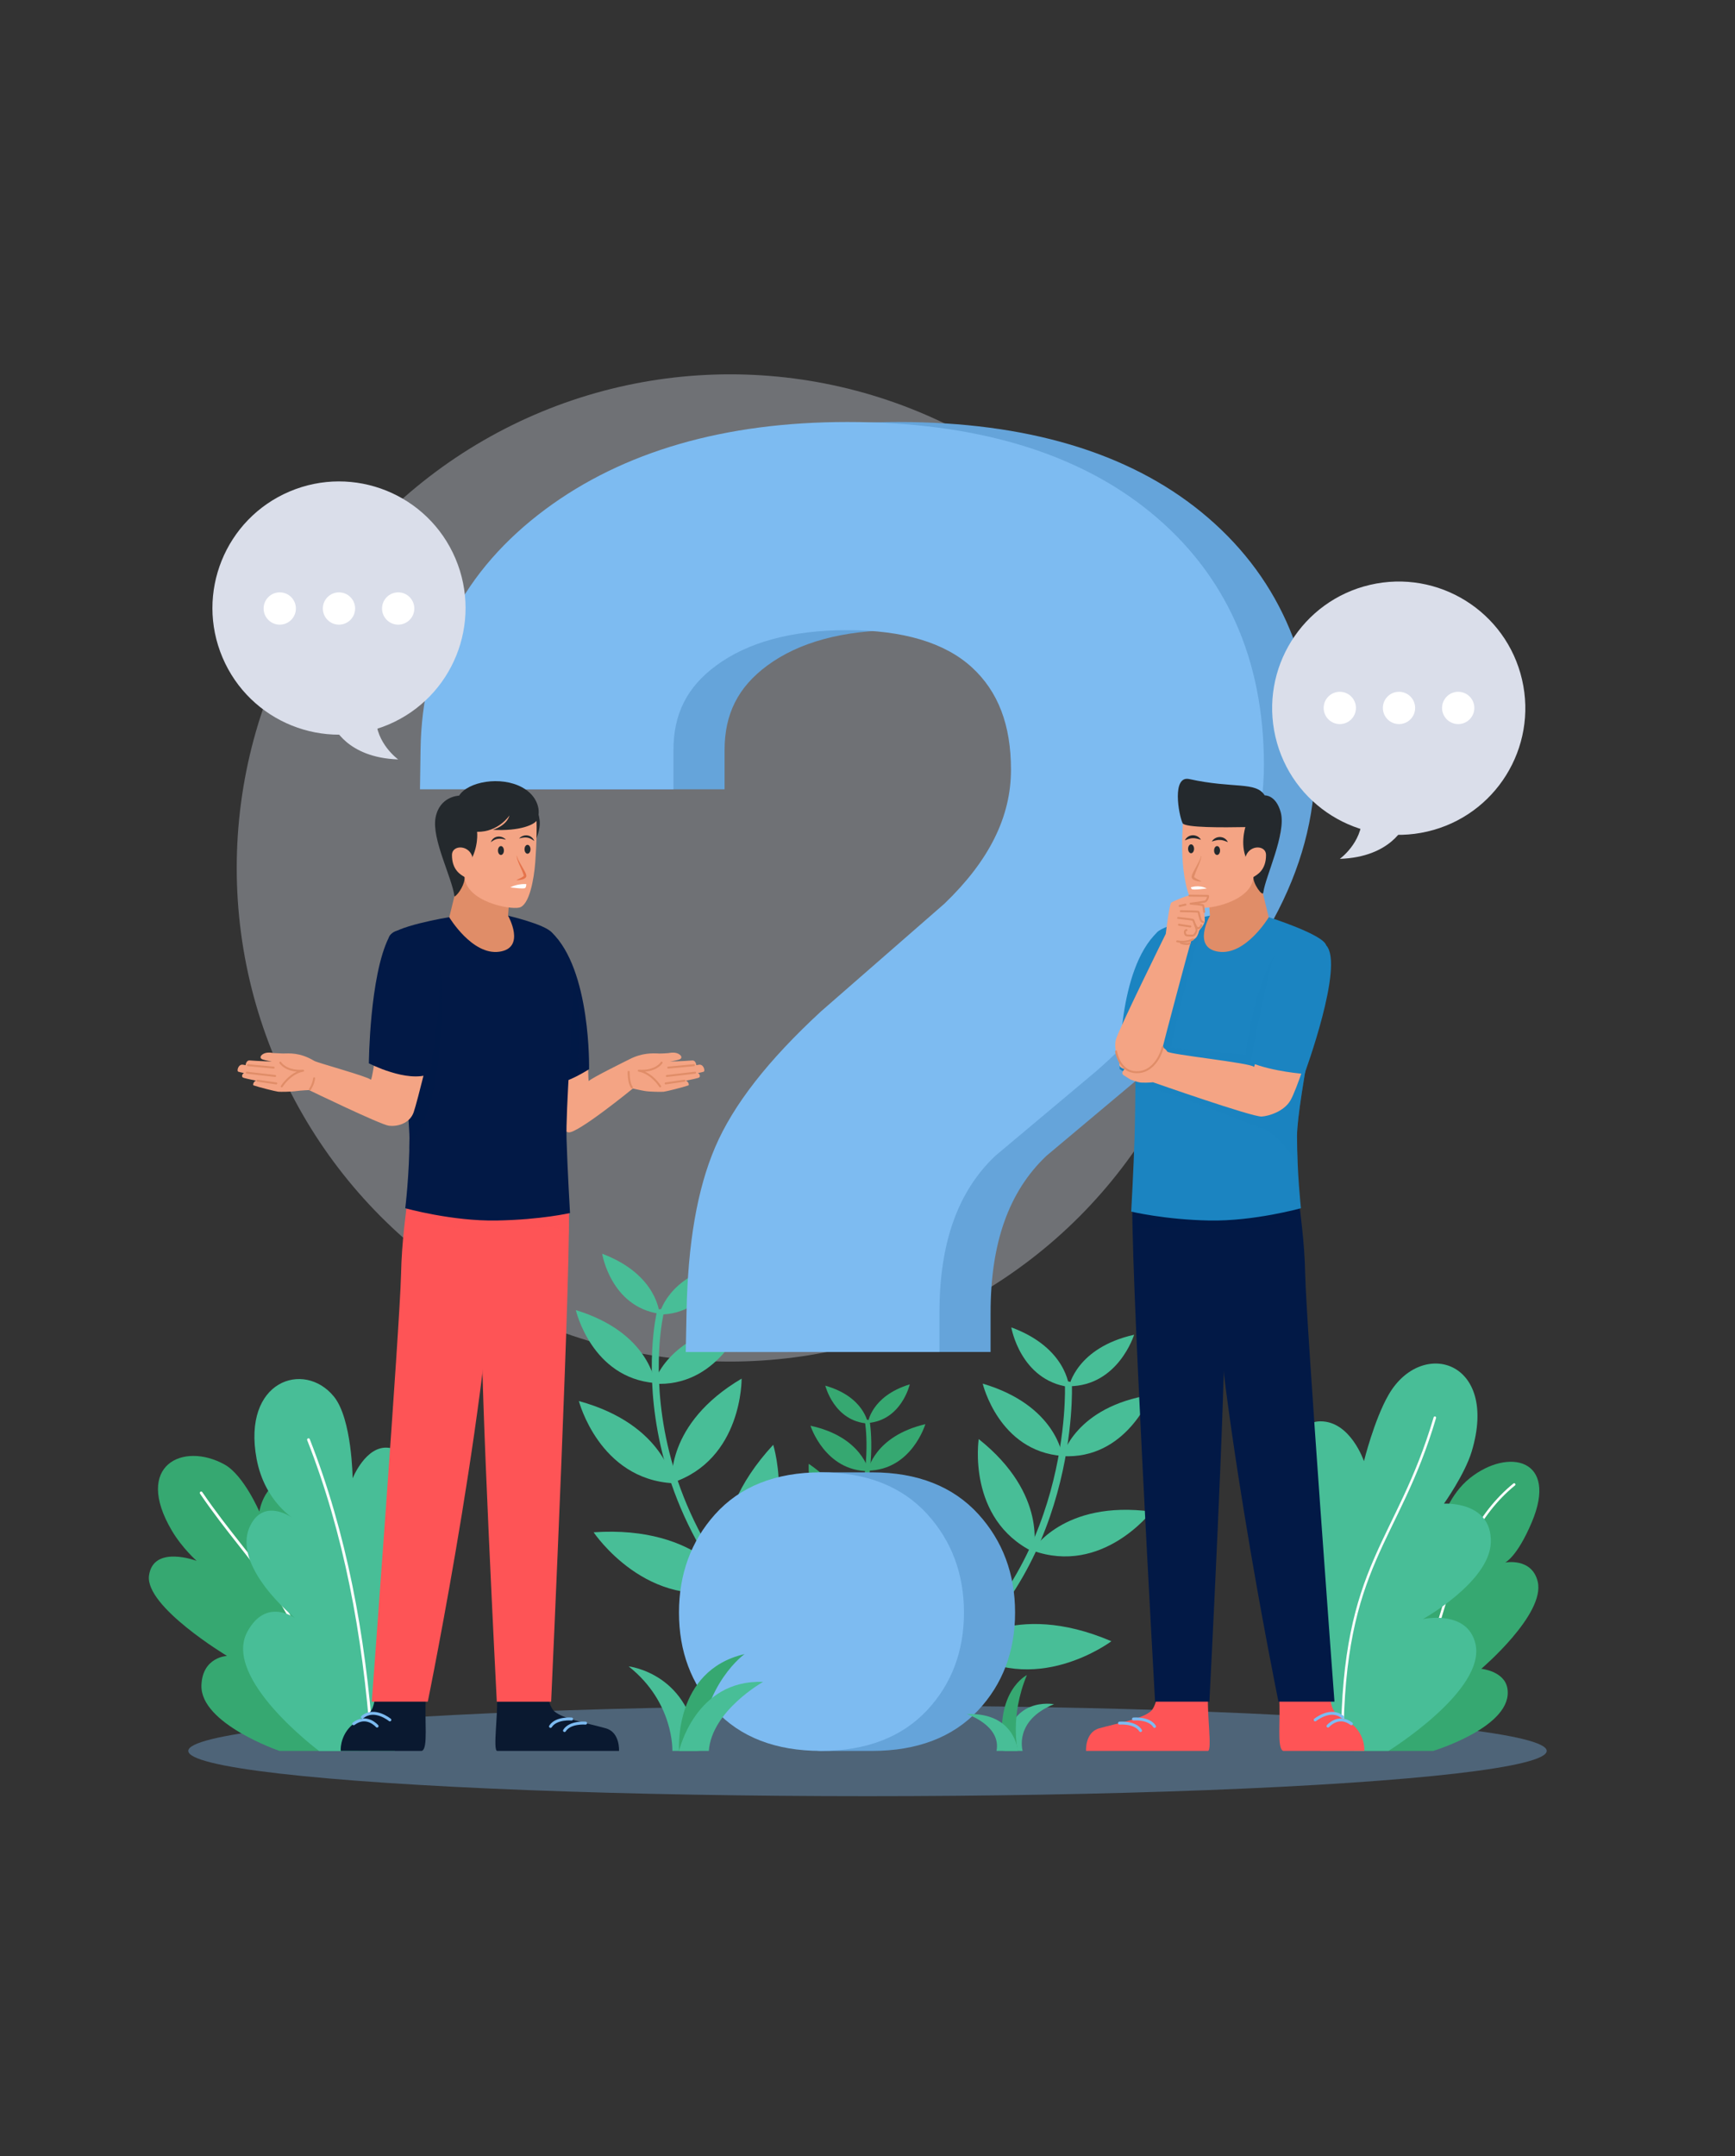 <?xml version="1.0" encoding="utf-8"?>
<!-- Generator: Adobe Illustrator 26.0.3, SVG Export Plug-In . SVG Version: 6.00 Build 0)  -->
<svg version="1.1" xmlns="http://www.w3.org/2000/svg" xmlns:xlink="http://www.w3.org/1999/xlink" x="0px" y="0px"
	 viewBox="0 0 500 621" style="enable-background:new 0 0 500 621;" xml:space="preserve">
<rect x="0" y="0" width="500" height="621" fill="#333333" stroke="none"/>
<style type="text/css">
	.st0{display:none;}
	.st1{display:inline;fill:#FFFFFF;}
	.st2{opacity:0.36;fill:#DADEEA;}
	.st3{opacity:0.36;fill:#7DBBF1;}
	.st4{fill:#48BE97;}
	.st5{fill:none;stroke:#48BE97;stroke-width:2.011;stroke-linecap:round;stroke-miterlimit:10;}
	.st6{fill:#36A871;}
	.st7{fill:none;stroke:#FFFFFF;stroke-width:0.794;stroke-linecap:round;stroke-miterlimit:10;}
	.st8{fill:none;stroke:#FFFFFF;stroke-width:0.725;stroke-linecap:round;stroke-miterlimit:10;}
	.st9{fill:none;stroke:#36A871;stroke-width:1.381;stroke-linecap:round;stroke-miterlimit:10;}
	.st10{fill:#65A4DA;}
	.st11{fill:#7DBBF1;}
	.st12{fill:#0A1930;}
	.st13{fill:none;stroke:#7DBBF1;stroke-width:0.848;stroke-linecap:round;stroke-linejoin:round;stroke-miterlimit:10;}
	.st14{fill:#F4A484;}
	.st15{fill:none;stroke:#E08D68;stroke-width:0.565;stroke-linecap:round;stroke-linejoin:round;stroke-miterlimit:10;}
	.st16{fill:#24292D;}
	.st17{fill:#FE5456;}
	.st18{opacity:0.36;fill:#FE5456;}
	.st19{fill:#021946;}
	.st20{opacity:0.36;fill:#021946;}
	.st21{fill:#E08D68;}
	.st22{fill:#E5744C;}
	.st23{fill:#FFFFFF;}
	.st24{fill:#1B84C1;}
	.st25{opacity:0.36;fill:#1B84C1;}
	.st26{fill:#DADEEA;}
</style>
<g id="BACKGROUND" class="st0">
	<rect y="60" class="st1" width="500" height="500"/>
</g>
<g id="OBJECTS">
	<circle class="st2" cx="210.4" cy="250" r="142.18"/>
	<ellipse class="st3" cx="250" cy="504.32" rx="195.74" ry="13.04"/>
	<g>
		<path class="st4" d="M190.05,378.41c0,0-0.55-11.28-16.51-17.29C173.53,361.12,176,376.36,190.05,378.41z"/>
		<path class="st4" d="M188.78,398.36c0,0-1.66-14.56-22.83-21C165.95,377.37,170.43,396.88,188.78,398.36z"/>
		<path class="st4" d="M194.07,427.23c0,0-2.41-16.88-27.25-23.68C166.83,403.54,172.67,426.1,194.07,427.23z"/>
		<path class="st4" d="M211.41,457.49c0,0-9.41-18.24-40.34-16.14C171.08,441.34,186.65,464.67,211.41,457.49z"/>
		<path class="st4" d="M190.02,378.63c0,0,2.19-11.08,18.85-14.71C208.88,363.92,204.22,378.64,190.02,378.63z"/>
		<path class="st4" d="M188.37,398.55c0,0,3.76-14.17,25.64-17.45C214.02,381.1,206.75,399.76,188.37,398.55z"/>
		<path class="st4" d="M193.67,427.1c0,0-2.12-16.92,20.05-30.01C213.73,397.08,214.02,420.38,193.67,427.1z"/>
		<path class="st4" d="M210.05,457.67c0,0-8.28-18.78,12.78-41.52C222.83,416.15,231.2,442.92,210.05,457.67z"/>
		<path class="st5" d="M190.28,378.07c0,0-15.62,65.06,55.88,111.54"/>
	</g>
	<g>
		<path class="st4" d="M308.09,399.29c0,0,2.11-11.1,18.75-14.84C326.83,384.45,322.28,399.19,308.09,399.29z"/>
		<path class="st4" d="M306.18,419.41c0,0,3.66-14.19,25.52-17.64C331.7,401.77,324.56,420.48,306.18,419.41z"/>
		<path class="st4" d="M297.53,446.6c0,0,8.79-14.62,34.31-11.21C331.84,435.39,317.68,453.89,297.53,446.6z"/>
		<path class="st4" d="M276.89,474.65c0,0,14.91-14.11,43.4-1.92C320.29,472.73,297.89,489.61,276.89,474.65z"/>
		<path class="st4" d="M308.08,399.5c0,0-0.63-11.28-16.64-17.17C291.44,382.33,294.02,397.55,308.08,399.5z"/>
		<path class="st4" d="M306.18,419.36c0,0-1.76-14.55-22.98-20.83C283.2,398.52,287.82,418.01,306.18,419.36z"/>
		<path class="st4" d="M297.76,447c0,0,4.44-16.47-15.71-32.5C282.05,414.5,278.54,437.53,297.76,447z"/>
		<path class="st4" d="M277.3,475.02c0,0,10.8-17.46-6.91-42.89C270.39,432.12,258.4,457.47,277.3,475.02z"/>
		<path class="st5" d="M307.9,398.91c0,0,2.29,54.66-40.51,83.46"/>
	</g>
	<g>
		<path class="st6" d="M103.22,504.32c4.83-10.47,13.43-41.19,0.18-47.61c-8.31-4.03-10.74,2.87-10.74,2.87s6-33.6-8.23-33.67
			c-8.3-0.04-9.69,9.48-9.69,9.48s-4.51-10.51-10.03-13.56c-11.99-6.64-26.27,0.22-15.21,19c3,5.09,7.17,8.75,7.17,8.75
			s-12.5-4.71-13.73,4.23c-1.22,8.94,22.48,23.15,22.48,23.15s-7.09,0.27-7.37,8.46c-0.38,11.07,22.48,18.9,22.48,18.9H103.22z"/>
		<path class="st7" d="M57.97,430.01c15.55,22.79,28.32,29.57,38.71,72.02"/>
	</g>
	<g>
		<path class="st4" d="M113.77,504.32c-0.51-15.56,22.46-47.9,8.55-55.74c-8.73-4.92-11.19,3.97-11.19,3.97s19.66-33.31,0.85-35.54
			c-6.55-0.78-10.36,8.8-10.36,8.8s-0.16-17.15-5.41-23.57c-8.56-10.48-26.48-4.62-22.26,17.97c2.32,12.39,10.83,17.3,10.83,17.3
			s-8.61-6.57-12.72,2.06c-5.5,11.56,12.95,26.5,12.95,26.5s-8.26-6.12-13.71,3.89c-7.37,13.51,20.66,34.38,20.66,34.38H113.77z"/>
		<path class="st7" d="M88.9,414.68c10.52,26.72,16.01,56.04,18.28,87.01"/>
	</g>
	<g>
		<path class="st6" d="M390.15,504.32c3.42-12.64-13.06-37.54-0.26-43.9c8.03-3.99,12.34,0.09,12.34,0.09s-9.45-25.1,6.23-26.91
			c5.47-0.63,7.12,4.24,7.12,4.24s2.17-7.43,8.03-12.1c11.11-8.84,25.59-5.56,17.8,12.78c-4.27,10.06-7.65,11.54-7.65,11.54
			s7.72-1.5,9.39,5.51c2.23,9.39-16.27,25.1-16.27,25.1s6.65,0.63,7.52,5.6c1.94,11-21.38,18.05-21.38,18.05H390.15z"/>
		<path class="st8" d="M436.36,427.58c-21.28,17.28-22.07,52.45-32.85,72.76"/>
	</g>
	<g>
		<path class="st4" d="M380.52,504.32c-7.71-12.68-24.47-49.86-12.18-57.64c7.71-4.88,12,3.48,12,3.48s-14.77-40.68,0.16-40.77
			c8.7-0.05,12.57,11.48,12.57,11.48s2.95-11.93,7.09-19.11c9.52-16.51,31.85-9.91,23.97,16.28c-2,6.64-8,15.06-8,15.06
			s13.87-0.83,13.5,11.17c-0.35,11.38-19.57,22.09-19.57,22.09s12.78-2.85,15.13,7.07c3.18,13.4-25.04,30.88-25.04,30.88H380.52z"/>
		<path class="st8" d="M413.5,408.34c-10.74,36.38-26.47,41.81-26.69,93.2"/>
	</g>
	<g>
		<path class="st6" d="M250.11,409.87c0,0,0.87-7.71,12.07-11.13C262.18,398.74,259.82,409.08,250.11,409.87z"/>
		<path class="st6" d="M250.11,423.6c0,0,1.77-9.9,16.56-13.39C266.67,410.21,262.75,423.39,250.11,423.6z"/>
		<path class="st6" d="M245.22,443.14c0,0,2.39-11.46,19.7-15.03C264.92,428.11,259.93,443.31,245.22,443.14z"/>
		<path class="st6" d="M232.01,463.12c0,0,7.25-12.09,28.34-9.3C260.36,453.82,248.67,469.12,232.01,463.12z"/>
		<path class="st6" d="M250.12,410.02c0,0-1.01-7.69-12.28-10.9C237.84,399.12,240.39,409.41,250.12,410.02z"/>
		<path class="st6" d="M250.38,423.74c0,0-1.96-9.87-16.81-13.08C233.57,410.66,237.73,423.77,250.38,423.74z"/>
		<path class="st6" d="M245.5,443.07c0,0,2.19-11.5-12.43-21.44C233.07,421.63,231.85,437.58,245.5,443.07z"/>
		<path class="st6" d="M232.94,463.3c0,0,6.49-12.51-6.94-29.01C226,434.29,219.09,452.27,232.94,463.3z"/>
		<path class="st9" d="M249.97,409.62c0,0,7.86,45.26-43.17,73.98"/>
	</g>
	<g>
		<path class="st10" d="M251.33,504.32c-13.02,0-12.38,0-14.74,0c-10.25,0-26.19-28.71-26.19-39.84c0-11.06,15.89-40.39,26.19-40.39
			c5.06,0,1.64,0,14.74,0c13.05,0,23.36,4.06,30.65,12.07c7,7.71,10.55,17.24,10.55,28.32c0,11.16-3.59,20.64-10.67,28.18
			C274.58,500.4,264.31,504.32,251.33,504.32z M212.35,389.43l0.23-11.53c0.39-19.89,3.09-35.42,8.25-47.48
			c5.21-12.17,15.17-24.95,30.45-39.06l0.24-0.21l35.4-30.88c12.89-12.39,19.16-25.01,19.16-38.57c0-12.89-3.69-22.54-11.28-29.49
			c-7.77-7.11-19.84-10.71-35.86-10.71c-15.93,0-28.67,3.44-37.86,10.23c-8.37,6.18-12.27,13.91-12.27,24.32v11.3h-73.05l0.17-11.47
			c0.41-28.47,12.51-51.74,35.95-69.17c22.46-16.7,51.75-25.16,87.06-25.16c36.75,0,66.09,8.71,87.19,25.89
			c21.79,17.75,32.84,42.26,32.84,72.84c0,30.08-16.09,59.63-47.83,87.83l-0.24,0.21l-29.37,24.63
			c-10.81,10.28-16.06,25.06-16.06,45.17v11.3H212.35z"/>
		<path class="st11" d="M236.6,504.32c-13.02,0-23.26-3.94-30.45-11.73c-6.95-7.53-10.48-16.98-10.48-28.11
			c0-11.06,3.48-20.56,10.35-28.25c7.2-8.06,17.49-12.15,30.58-12.15c13.05,0,23.36,4.06,30.65,12.07
			c7,7.71,10.55,17.24,10.55,28.32c0,11.16-3.59,20.64-10.67,28.18C259.84,500.4,249.57,504.32,236.6,504.32z M197.62,389.43
			l0.23-11.53c0.39-19.89,3.09-35.42,8.25-47.48c5.21-12.17,15.17-24.95,30.45-39.06l0.24-0.21l35.4-30.88
			c12.89-12.39,19.16-25.01,19.16-38.57c0-12.89-3.69-22.54-11.28-29.49c-7.77-7.11-19.84-10.71-35.86-10.71
			c-15.93,0-28.67,3.44-37.86,10.23c-8.37,6.18-12.27,13.91-12.27,24.32v11.3h-73.05l0.17-11.47c0.41-28.47,12.51-51.74,35.95-69.17
			c22.46-16.7,51.75-25.16,87.06-25.16c36.75,0,66.09,8.71,87.19,25.89c21.79,17.75,32.84,42.26,32.84,72.84
			c0,30.08-16.09,59.63-47.83,87.83l-0.24,0.21l-29.37,24.63c-10.81,10.28-16.06,25.06-16.06,45.17v11.3H197.62z"/>
	</g>
	<g>
		<g>
			<path class="st12" d="M143.21,488.69c0.37,4.76-1.2,15.38,0.04,15.63h35.14c0,0,0.35-5.35-3.81-6.51
				c-5.56-1.55-12.33-2.69-14.85-4.91c-1.25-1.1-1.85-4.2-1.85-4.2H143.21z"/>
			<path class="st13" d="M168.75,496.32c0,0-4.47-0.4-6.07,2.14"/>
			<path class="st13" d="M164.72,495.13c0,0-4.47-0.4-6.07,2.14"/>
		</g>
		<g>
			<path class="st12" d="M122.73,488.69c-0.45,6.83,0.74,15.05-1.19,15.63H98.19c0,0-0.33-3.83,2.78-7.01
				c1.28-1.3,4.29-2.8,5.66-4.17c1.24-1.25,1.44-4.45,1.44-4.45H122.73z"/>
			<path class="st13" d="M108.67,497.18c0,0-2.99-3.52-6.75-0.68"/>
			<path class="st13" d="M112.35,495.39c0,0-4.48-3.68-7.9-0.8"/>
		</g>
		<g>
			<path class="st14" d="M168.71,298.65c1.02,6.3,0.68,13.03,1,12.7c0.84-0.9,10.85-5.82,11.65-6.23c3.66-1.88,6.57-1.77,8.6-1.67
				c0.67,0.03,2.69-0.12,2.69-0.12s1.58-0.38,2.69,0.12c1.12,0.51,1.43,1.38,0.4,1.73c-0.92,0.31-2.65,0.57-2.65,0.57
				s3.58-0.07,6.4-0.3c1.06-0.08,1.18,1.36,1.18,1.36s0.45-0.07,0.67-0.12c1.44-0.32,1.99,1.84,1.42,2.01
				c-0.96,0.28-1.62,0.36-1.62,0.36c0.36,0.14,1,1.14,0.09,1.41c-0.99,0.29-3.63,0.82-3.63,0.82c0.63,0,1.15,1.21,0.78,1.34
				c-1.46,0.53-6.42,1.76-7.13,1.83c-0.63,0.06-3.87,0.03-5.31-0.2c-1.14-0.17-3.56-0.73-3.56-0.73s-16.2,13.22-18.6,12.62
				c-1.78-0.45-5.21-2.58-5.77-5.76c-0.57-3.19-4.41-22.14-4.41-22.14C155.09,288.7,167.17,289.11,168.71,298.65z"/>
			<path class="st15" d="M181.17,308.73c0,0-0.08,3.09,0.93,4.49"/>
			<path class="st15" d="M190.66,306.08c0,0-1.6,2.66-6.57,2.31c3.78,0.69,6.16,4.53,6.16,4.53"/>
			<line class="st15" x1="197.24" y1="311.28" x2="191.82" y2="312.06"/>
			<line class="st15" x1="200.32" y1="308.97" x2="192.16" y2="309.92"/>
			<line class="st15" x1="199.99" y1="306.81" x2="192.58" y2="307.51"/>
		</g>
		<path class="st16" d="M153.66,231.37c0,0,1.5,1.57,1.87,5.04c0.36,3.48-2.35,8.09-2.35,8.09L153.66,231.37z"/>
		<path class="st17" d="M163.83,345.52c1.14,10.78-5,144.62-5,144.62h-15.66c0,0-4.91-95.21-4.25-109.1
			c0.66-13.89-2.34-27.07-1.46-35.52C138.35,337.07,161.92,327.34,163.83,345.52z"/>
		<path class="st17" d="M142.89,345.91c0.01,48.39-19.61,144.22-19.61,144.22h-16.14c0,0,8.13-109.02,8.43-122.96
			c0.22-10.01,1.35-16.98,2.33-25.45C119.58,327.41,142.88,327.69,142.89,345.91z"/>
		<path class="st18" d="M163.93,355.62c-0.71-0.4-1.53-0.86-2.35-1.37c-2.33-1.41-3.02-1.1-18.85-0.11
			c-0.2,0.01-0.41,0.02-0.62,0.03c-1.56,0.09-3.1,0.1-4.59,0.05c-9.99-0.41-18.14-3.9-20.51-5.02c0.29-2.44,0.61-4.89,0.9-7.48
			c1.45-12.34,18.99-13.83,23.77-2.31c7.09-5.46,20.72-7.55,22.15,6.1C163.97,346.94,164,350.5,163.93,355.62z"/>
		<path class="st19" d="M158.92,268.51c11.48,10.78,10.84,39.45,10.84,39.45s-10.57,7.03-16.86,4.29c0,0-4.76-29.4-2.25-38.47
			C152.19,268.24,156.78,266.51,158.92,268.51z"/>
		<path class="st20" d="M166.89,295.76c-0.15,5.5-0.11,10.67-0.43,14.09c-3.63,1.85-9.49,4.17-13.56,2.4c0,0-4.76-29.4-2.25-38.46
			c0.68-2.42,1.93-4.11,3.31-5.07l4.96-0.19c0,0,0.01,0.01,0.02,0.02C159.5,269.12,167.45,275.63,166.89,295.76z"/>
		<path class="st19" d="M129.46,264.17c0,0-16.84,2.77-17.35,5.84c-0.51,3.07,5.89,47.36,5.89,57.76c0,10.4-1.21,20.24-1.21,20.24
			s13.49,3.78,26.38,3.54c12.88-0.24,21.1-2.16,21.1-2.16s-0.75-12.79-1-21.29c-0.26-8.51,1.75-33.32,1.77-42.41
			c0.02-7.91-3.7-14.36-6.12-17.17c-2-2.32-12.52-4.77-12.52-4.77L129.46,264.17z"/>
		<path class="st20" d="M121.43,324.32c-1.45,2.61-2.59,4.79-3.48,6.6c0.03-1.04,0.05-2.1,0.05-3.16c0-6.91-2.84-28.79-4.58-43.58
			l13.02-7.55C128.05,281.68,128.05,312.38,121.43,324.32z"/>
		<path class="st21" d="M131,257.96l-1.53,6.25c0,0,6.61,11.02,14.42,9.92c7.81-1.1,2.52-10.38,2.52-10.38l0.31-4.14l-14.4-8.53
			L131,257.96z"/>
		<path class="st14" d="M154.42,234.36c0.41,2.07,0.23,8.83-0.17,14.05c-0.39,5.05-1.75,12.37-4.62,13.01
			c-2.87,0.64-15.19-1.74-15.76-8.82c-2.1-1.66-10.07-11.42-7.27-16.26C131.59,227.75,153.11,227.69,154.42,234.36z"/>
		<ellipse class="st16" cx="144.36" cy="244.98" rx="0.86" ry="1.28"/>
		<path class="st16" d="M152.88,244.62c0,0.71-0.38,1.28-0.86,1.28c-0.47,0-0.86-0.57-0.86-1.28s0.38-1.28,0.86-1.28
			C152.49,243.34,152.88,243.92,152.88,244.62z"/>
		<g>
			<path class="st16" d="M145.8,241.86c-0.82-0.22-1.58-0.37-2.3-0.26c-0.73,0.08-1.37,0.47-2.06,0.98
				c0.16-0.39,0.39-0.78,0.74-1.06c0.34-0.3,0.78-0.48,1.23-0.54C144.32,240.86,145.23,241.22,145.8,241.86z"/>
		</g>
		<g>
			<path class="st16" d="M149.6,241.51c0.57-0.64,1.48-1,2.39-0.88c0.45,0.06,0.9,0.25,1.23,0.54c0.36,0.27,0.59,0.67,0.74,1.06
				c-0.69-0.5-1.33-0.9-2.06-0.98C151.18,241.14,150.42,241.29,149.6,241.51z"/>
		</g>
		<g>
			<path class="st22" d="M148.97,246.5c0.12,0.74,0.52,1.4,0.88,2.06l1.13,1.98c0.19,0.34,0.38,0.67,0.54,1.05
				c0.07,0.19,0.16,0.38,0.17,0.67c-0.01,0.08,0,0.16-0.05,0.28c-0.04,0.11-0.08,0.14-0.13,0.21c-0.09,0.11-0.19,0.2-0.29,0.25
				c-0.39,0.25-0.77,0.35-1.16,0.43c-0.39,0.07-0.78,0.11-1.17,0.1l-0.01-0.07c0.68-0.34,1.43-0.63,1.92-1.03
				c0.12-0.1,0.17-0.19,0.14-0.16c-0.01-0.09-0.05-0.27-0.1-0.43c-0.11-0.34-0.25-0.69-0.39-1.03l-0.93-2.09
				c-0.27-0.71-0.59-1.43-0.62-2.22L148.97,246.5z"/>
		</g>
		<path class="st23" d="M151.67,254.65c0,0-2.32-0.22-4.62,0.93c0,0,3.95,0.57,4.31,0.18C151.71,255.37,151.67,254.65,151.67,254.65
			z"/>
		<path class="st16" d="M154.8,236.15c-0.63,1.34-4.91,3.3-12.77,2.87c0,0,3.93-1.08,4.8-4.16c0,0-3.17,4.85-9.34,4.73
			c0,0,0.54,4.33-2.12,8.78c0,0-1.77,2.34-1.51,4.23c0.25,1.77-1.63,4.93-2.87,5.65c-0.75-5.6-6.61-16.55-5.47-22.72
			c1.16-6.24,6.78-6.35,6.78-6.35c2.56-4.07,12.03-5.75,18.2-2.38C155.08,229.29,155.94,233.7,154.8,236.15z"/>
		<path class="st14" d="M136.02,246.45c-1.31-3.23-5.74-2.97-5.77-0.24c-0.04,4.48,2.66,5.8,3.62,6.39
			C134.82,253.18,136.81,248.41,136.02,246.45z"/>
		<g>
			<path class="st14" d="M109.04,298.82c-1.02,6.3-1.87,12.5-2.19,12.16c-0.84-0.9-15.37-4.86-16.27-5.4
				c-4.25-2.54-7.22-2.14-9.09-2.14l-2.69-0.12c0,0-1.58-0.38-2.69,0.12c-1.12,0.51-1.43,1.38-0.4,1.73
				c0.92,0.31,2.65,0.57,2.65,0.57s-3.58-0.07-6.4-0.3c-1.06-0.08-1.18,1.36-1.18,1.36s-0.45-0.07-0.67-0.12
				c-1.44-0.32-1.99,1.84-1.42,2.01c0.96,0.28,1.62,0.36,1.62,0.36c-0.36,0.14-1,1.14-0.09,1.41c0.99,0.29,3.63,0.82,3.63,0.82
				c-0.63,0-1.15,1.21-0.78,1.34c1.46,0.53,6.42,1.76,7.13,1.83c0.63,0.06,3.87,0.03,5.31-0.2c1.14-0.17,3.55-0.27,3.55-0.27
				s20.56,9.96,23.02,10.27c2.23,0.28,5.94-0.51,7.13-3.87c1.08-3.06,5.59-21.66,5.59-21.66
				C123.3,289.18,110.57,289.28,109.04,298.82z"/>
			<path class="st15" d="M89.32,313.76c0,0,0.97-1.33,1.21-3.18"/>
			<path class="st15" d="M80.78,306.08c0,0,1.6,2.66,6.57,2.31c-3.78,0.69-6.16,4.53-6.16,4.53"/>
			<line class="st15" x1="74.2" y1="311.28" x2="79.62" y2="312.06"/>
			<line class="st15" x1="71.12" y1="308.97" x2="79.29" y2="309.92"/>
			<line class="st15" x1="71.46" y1="306.81" x2="78.86" y2="307.51"/>
		</g>
		<path class="st19" d="M112.08,269.98c-5.58,11.14-5.78,36.29-5.78,36.29s11.01,5.73,17.56,3.07c0,0,4.25-23.94,2.58-32.72
			C125.43,271.26,114.8,264.56,112.08,269.98z"/>
	</g>
	<g>
		<g>
			<path class="st17" d="M348.16,488.69c-0.37,4.76,1.2,15.38-0.04,15.63h-35.14c0,0-0.35-5.35,3.81-6.51
				c5.56-1.55,12.33-2.69,14.85-4.91c1.25-1.1,1.85-4.2,1.85-4.2H348.16z"/>
			<path class="st13" d="M322.62,496.32c0,0,4.47-0.4,6.07,2.14"/>
			<path class="st13" d="M326.65,495.13c0,0,4.47-0.4,6.07,2.14"/>
		</g>
		<g>
			<path class="st17" d="M368.64,488.69c0.45,6.83-0.74,15.05,1.19,15.63h23.35c0,0,0.33-3.83-2.78-7.01
				c-1.28-1.3-4.29-2.8-5.66-4.17c-1.24-1.25-1.44-4.45-1.44-4.45H368.64z"/>
			<path class="st13" d="M382.7,497.18c0,0,2.99-3.52,6.75-0.68"/>
			<path class="st13" d="M379.02,495.39c0,0,4.48-3.68,7.9-0.8"/>
		</g>
		<path class="st19" d="M326.45,345.1c-1.14,10.78,6.42,145.03,6.42,145.03h15.66c0,0,4.91-95.21,4.25-109.1
			c-0.66-13.89,2.34-27.07,1.46-35.52C353.36,337.07,328.37,326.92,326.45,345.1z"/>
		<path class="st19" d="M348.82,345.91c-0.02,48.39,19.61,144.22,19.61,144.22h16.14c0,0-8.13-109.02-8.43-122.96
			c-0.22-10.01-1.35-16.98-2.33-25.45C372.13,327.41,348.83,327.69,348.82,345.91z"/>
		<path class="st20" d="M374.76,349.61c-2.71,1.2-10.76,4.33-20.56,4.36c-0.9,0-1.83-0.02-2.76-0.08c-0.85-0.05-1.67-0.1-2.48-0.14
			c-11.82-0.62-18.33-0.35-20.38,0.21c-0.8,0.21-1.55,0.89-2.16,1.67c-0.12-5.35-0.14-9.08,0.02-10.53
			c1.45-13.77,16.12-11.29,23.54-5.63c1.18-2.88,3.14-4.95,5.46-6.25l11.17-0.81c3.68,1.4,6.62,4.55,7.18,9.3
			C374.12,344.45,374.46,347.03,374.76,349.61z"/>
		<path class="st24" d="M333.52,268.51c-11.48,10.78-10.84,39.45-10.84,39.45s10.57,7.03,16.86,4.29c0,0,4.76-29.4,2.25-38.47
			C340.25,268.24,335.65,266.51,333.52,268.51z"/>
		<path class="st24" d="M365.63,264.17c0,0,16.03,5.1,16.55,8.17c0.51,3.07-8.4,44.53-8.4,54.93c0,10.4,1.13,20.74,1.13,20.74
			s-13.49,3.78-26.38,3.54c-12.88-0.24-22.53-2.57-22.53-2.57s0.7-12.72,0.96-21.23c0.26-8.51,0.44-32.97,0.42-42.06
			c-0.02-7.91,3.7-14.36,6.12-17.17c2-2.32,15.18-4.77,15.18-4.77L365.63,264.17z"/>
		<path class="st25" d="M373.78,327.26c0,2.89,0.09,5.78,0.21,8.43c-2.57-5.05-7.39-9.7-9.84-10.48
			c-3.12-0.99-29.49-11.77-31.56-11.34c-1.11,0.23-3.45-0.08-5.38-0.42c0.05-3.04,0.07-6.24,0.1-9.38l13.79-38.63
			c3.82-1.01,7.6-1.71,7.6-1.71c-1.13,0.9-2.7,6.05-3.85,8.6c-1.16,2.55-7.49,29.33-7.49,29.33l21.54,2.14
			c2.69-20.55,8.49-28.83,8.49-28.83l12.82,10.82C377.71,299.75,373.78,320.36,373.78,327.26z"/>
		<path class="st21" d="M364.1,257.96l1.53,6.25c0,0-6.61,11.02-14.42,9.92c-7.81-1.1-2.52-10.38-2.52-10.38l-0.31-4.14l14.4-8.53
			L364.1,257.96z"/>
		<path class="st14" d="M341.24,234.43c-0.41,2.07-0.8,8.76-0.39,13.98c0.39,5.05,1.75,12.36,4.62,13
			c2.87,0.64,15.19-1.73,15.76-8.81c2.1-1.66,10.07-11.42,7.27-16.26C363.5,227.75,342.55,227.77,341.24,234.43z"/>
		<ellipse class="st16" cx="350.74" cy="244.98" rx="0.86" ry="1.28"/>
		<ellipse class="st16" cx="343.25" cy="244.48" rx="0.86" ry="1.28"/>
		<g>
			<path class="st16" d="M349.23,242.39c0.45-0.8,1.38-1.32,2.36-1.3c0.49,0.02,0.98,0.15,1.37,0.43c0.4,0.25,0.7,0.63,0.89,1.04
				c-0.44-0.16-0.8-0.34-1.18-0.44c-0.37-0.12-0.73-0.17-1.1-0.18C350.83,241.9,350.09,242.11,349.23,242.39z"/>
		</g>
		<g>
			<path class="st16" d="M346.09,241.88c-0.86-0.27-1.61-0.48-2.34-0.45c-0.36,0-0.73,0.06-1.1,0.18c-0.38,0.1-0.74,0.28-1.18,0.44
				c0.19-0.41,0.49-0.78,0.89-1.04c0.39-0.28,0.88-0.41,1.37-0.43C344.72,240.57,345.65,241.08,346.09,241.88z"/>
		</g>
		<g>
			<path class="st21" d="M346.2,246.51c-0.02,0.81-0.33,1.56-0.6,2.3l-0.92,2.17c-0.14,0.36-0.28,0.73-0.39,1.08
				c-0.06,0.17-0.1,0.36-0.11,0.48c-0.01,0.03,0,0.05-0.01,0.06c0,0-0.02-0.04,0,0c0.01,0.03,0.06,0.08,0.11,0.13
				c0.47,0.42,1.25,0.73,1.95,1.1l-0.02,0.07c-0.41,0.02-0.81-0.03-1.21-0.12c-0.4-0.09-0.8-0.21-1.2-0.49
				c-0.1-0.08-0.2-0.17-0.28-0.31c-0.04-0.04-0.09-0.17-0.11-0.27c-0.01-0.09-0.01-0.17-0.01-0.24c0.02-0.27,0.11-0.46,0.18-0.66
				c0.16-0.39,0.35-0.73,0.54-1.08l1.12-2.07c0.35-0.69,0.75-1.38,0.87-2.15L346.2,246.51z"/>
		</g>
		<path class="st23" d="M343.2,255.58c0,0,2.26-0.83,4.56,0.32c0,0-3.95,0.57-4.31,0.18C343.08,255.68,343.2,255.58,343.2,255.58z"
			/>
		<path class="st16" d="M340.8,237.1c0.63,1.34,11.93,1.25,18.1,1.13c0,0-1.84,5.69,0.82,10.14c0,0,1.77,2.34,1.51,4.23
			c-0.25,1.77,2.67,5.89,2.84,4.46c0.54-4.43,6.68-17.03,5.02-23.08c-1.41-5.12-4.62-4.88-4.62-4.88c-2.56-4.07-8.93-1.88-21.73-4.7
			C337.65,223.28,339.66,234.66,340.8,237.1z"/>
		<path class="st14" d="M359.08,246.45c1.31-3.23,5.74-2.97,5.77-0.24c0.04,4.48-2.66,5.8-3.62,6.39
			C360.27,253.18,358.28,248.41,359.08,246.45z"/>
		<g>
			<path class="st14" d="M325.82,310.97c1.93,0.68,2.48,0.84,3.27,0.86c1.92,0.05,3.19-0.1,3.19-0.1s28.6,10.03,31.31,9.87
				c2.01-0.13,6.39-1.42,8.28-4.62c1.8-3.06,5.8-15.34,7.28-20.79c2.78-10.24-10.91-11.86-14.5-1.9
				c-2.37,6.59-3.01,13.43-3.29,13.01c-0.72-1.14-24.49-3.56-24.98-4.42c-0.95-1.7-4.37-2.47-5.34-2.51
				c-1.07-0.05-1.53-0.24-1.96-0.33c-1.31-0.29-2.45,0.99-1.18,1.56c0.98,0.44,2.75,1.16,2.75,1.16s-6.12-2.18-7.29-2.63
				c-1.18-0.44-2.52,1.28-0.91,2.2c1.61,0.92,1.93,1.06,1.93,1.06s-1.11-0.76-2.19-0.49c-0.72,0.18-0.3,2.21,0.5,2.45
				c0.09,0.03,0.42,0.12,0.42,0.12s-1.55,1.57,0.63,2.35c0.18,0.06,0.37,0.13,0.37,0.13s-1.28,1.09-0.28,1.76
				C324.85,310.36,325.82,310.97,325.82,310.97z"/>
		</g>
		<g>
			<path class="st14" d="M345.55,268.12c-0.71,2.92-1.94,2.21-2.32,3.06c-0.4,0.9-8.05,29.79-8.33,31.11
				c-0.91,4.27-6.3,7.61-9.41,6.2c-3.39-1.54-4.56-6.28-3.93-8.97c0.62-2.65,14.4-30.55,14.4-30.55s1.04-8.69,1.59-9
				c1.52-0.86,4.36-1.86,4.72-1.94c1.03-0.21,5.86,0.03,5.83,0c-0.03-0.03-0.07,1.12-0.86,1.63c-0.33,0.21-4.12,0.62-4.12,0.62
				s3.49,0.18,3.64,0.53c0.16,0.34,0.57,4.29,0.41,4.73C346.66,267.02,345.63,267.83,345.55,268.12z"/>
			<line class="st15" x1="339.96" y1="260.95" x2="341.63" y2="260.56"/>
			<path class="st15" d="M340.29,262.45c0,0,4.92,0.06,5.07,0.19c0.15,0.12,0.49,2.3,0.86,2.64c0.36,0.33,0.55,0.3,0.55,0.3"/>
			<path class="st15" d="M339.52,264.39c0,0,4.02,0.44,4.26,0.55c0.25,0.11,0.69,2.36,1.46,2.4c0.78,0.04,0.97-0.85,0.97-0.85"/>
			<line class="st15" x1="339.76" y1="266.36" x2="343.03" y2="266.86"/>
			<path class="st15" d="M341.92,267.9c-0.78,0.07-0.41,1.44,0,1.51c0.41,0.07,1.77,0.15,2.07,0c0.3-0.15,0.84-0.94,0.85-1.55
				c0-0.29-0.44-1.5-0.44-1.5"/>
			<path class="st15" d="M343.78,270.58c0,0-1.8,1.05-4.53,0.56"/>
			<path class="st15" d="M342.87,271.71c0,0-0.8,0.52-2.57-0.13"/>
			<path class="st15" d="M342.77,257.98c0,0,5.1,0.06,5.33,0.06c0.23,0-0.21,1.46-0.86,1.63c-0.65,0.16-4.12,0.62-4.12,0.62
				s3.58,0.24,3.64,0.53s0.27,1.83,0.27,1.83"/>
		</g>
		<path class="st24" d="M382.21,272.31c5.26,5.73-6.29,37.02-6.29,37.02s-8.98-0.62-15.53-3.27c0,0,5.03-27.25,6.99-31.08
			C369.87,270.12,378.11,267.84,382.21,272.31z"/>
		<path class="st15" d="M335.06,301.67c-0.78,3.26-3.59,7.9-8.53,7.07c-4.09-0.69-4.89-5.87-4.89-5.87"/>
	</g>
	<g>
		
			<ellipse transform="matrix(0.92 -0.391 0.391 0.92 -60.703 52.083)" class="st26" cx="97.68" cy="175.27" rx="36.48" ry="36.48"/>
		<path class="st23" d="M85.27,175.27c0,2.57-2.08,4.65-4.65,4.65s-4.65-2.08-4.65-4.65c0-2.57,2.08-4.65,4.65-4.65
			S85.27,172.7,85.27,175.27z"/>
		<path class="st23" d="M102.34,175.27c0,2.57-2.08,4.65-4.65,4.65s-4.65-2.08-4.65-4.65c0-2.57,2.08-4.65,4.65-4.65
			S102.34,172.7,102.34,175.27z"/>
		<path class="st23" d="M119.4,175.27c0,2.57-2.08,4.65-4.65,4.65c-2.57,0-4.65-2.08-4.65-4.65c0-2.57,2.08-4.65,4.65-4.65
			C117.32,170.61,119.4,172.7,119.4,175.27z"/>
		<path class="st26" d="M96.09,209.04c0,0,3.75,9.2,18.66,9.7c0,0-6.39-4.56-6.44-12.12L96.09,209.04z"/>
	</g>
	<g>
		
			<ellipse transform="matrix(0.974 -0.226 0.226 0.974 -35.677 96.49)" class="st26" cx="403.17" cy="203.91" rx="36.48" ry="36.48"/>
		<path class="st23" d="M415.58,203.91c0,2.57,2.08,4.65,4.65,4.65s4.65-2.08,4.65-4.65c0-2.57-2.08-4.65-4.65-4.65
			S415.58,201.34,415.58,203.91z"/>
		<path class="st23" d="M398.52,203.91c0,2.57,2.08,4.65,4.65,4.65c2.57,0,4.65-2.08,4.65-4.65c0-2.57-2.08-4.65-4.65-4.65
			C400.6,199.26,398.52,201.34,398.52,203.91z"/>
		<path class="st23" d="M381.46,203.91c0,2.57,2.08,4.65,4.65,4.65s4.65-2.08,4.65-4.65c0-2.57-2.08-4.65-4.65-4.65
			S381.46,201.34,381.46,203.91z"/>
		<path class="st26" d="M404.77,237.68c0,0-3.75,9.2-18.66,9.7c0,0,6.39-4.56,6.44-12.12L404.77,237.68z"/>
	</g>
	<g>
		<path class="st4" d="M193.76,504.32c0,0,0.56-13.95-12.6-24.35c0,0,18.38,2.04,19.88,24.35L193.76,504.32z"/>
		<path class="st6" d="M195.7,504.32c0,0-1.73-23.12,18.88-27.89c0,0-11.85,8.34-13.03,27.89H195.7z"/>
		<path class="st4" d="M195.7,504.32c0,0,4.68-20.61,24.2-19.88c0,0-14.77,8.29-15.63,19.88H195.7z"/>
	</g>
	<g>
		<path class="st4" d="M294.71,504.32c0,0-2.62-8.72,9.03-13.45c0,0-13.17-2.54-14.24,13.45L294.71,504.32z"/>
		<path class="st6" d="M293.32,504.32c0,0-2.43-9.73,2.61-21.84c0,0-9.33,4.58-6.8,21.84H293.32z"/>
		<path class="st4" d="M293.32,504.32c0,0-0.75-11.14-14.73-10.61c0,0,10.01,3.24,8.59,10.61H293.32z"/>
	</g>
</g>
</svg>
